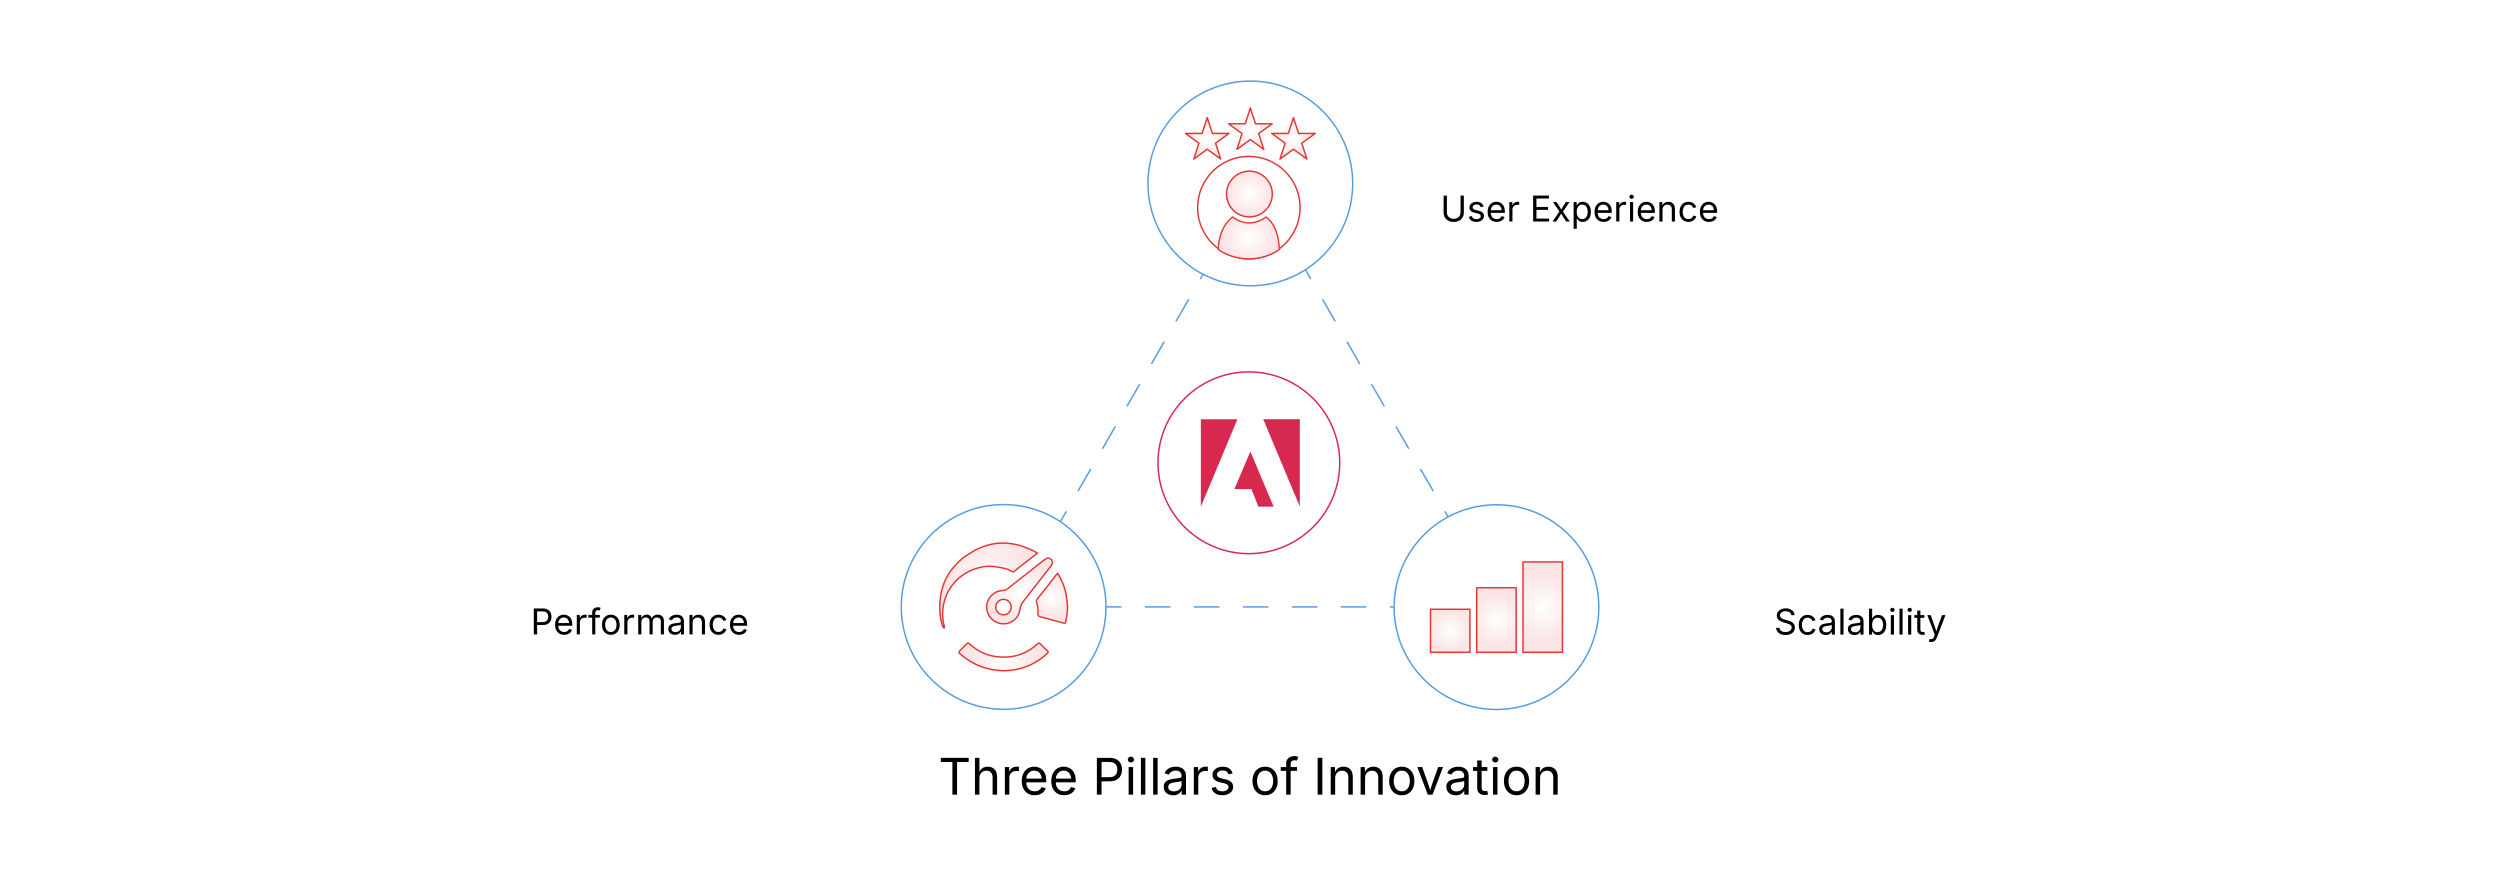 <?xml version="1.0" encoding="UTF-8"?><svg id="_04-Innovations-and-Developments-Post-Acquisition" xmlns="http://www.w3.org/2000/svg" xmlns:xlink="http://www.w3.org/1999/xlink" viewBox="0 0 860 298.867"><defs><filter id="drop-shadow-1" filterUnits="userSpaceOnUse"><feOffset dx="0" dy="5.108"/><feGaussianBlur result="blur" stdDeviation="4.086"/><feFlood flood-color="#333" flood-opacity=".09"/><feComposite in2="blur" operator="in"/><feComposite in="SourceGraphic"/></filter><radialGradient id="radial-gradient" cx="429.607" cy="79.424" fx="429.607" fy="79.424" r="9.27" gradientTransform="translate(0 9.019) scale(1 .917)" gradientUnits="userSpaceOnUse"><stop offset="0" stop-color="#fff"/><stop offset=".773" stop-color="#fceaea"/><stop offset="1" stop-color="#fbe4e4"/></radialGradient><radialGradient id="radial-gradient-2" cx="429.803" cy="66.747" fx="429.803" fy="66.747" r="7.872" gradientTransform="matrix(1,0,0,1,0,0)" xlink:href="#radial-gradient"/><radialGradient id="radial-gradient-3" cx="415.287" cy="47.583" fx="415.287" fy="47.583" r="7.303" gradientTransform="matrix(1,0,0,1,0,0)" xlink:href="#radial-gradient"/><radialGradient id="radial-gradient-4" cx="430.117" cy="44.275" fx="430.117" fy="44.275" r="7.303" gradientTransform="matrix(1,0,0,1,0,0)" xlink:href="#radial-gradient"/><radialGradient id="radial-gradient-5" cx="444.947" cy="47.583" fx="444.947" fy="47.583" r="7.303" gradientTransform="matrix(1,0,0,1,0,0)" xlink:href="#radial-gradient"/><filter id="drop-shadow-2" filterUnits="userSpaceOnUse"><feOffset dx="0" dy="5.108"/><feGaussianBlur result="blur-2" stdDeviation="4.086"/><feFlood flood-color="#333" flood-opacity=".09"/><feComposite in2="blur-2" operator="in"/><feComposite in="SourceGraphic"/></filter><radialGradient id="radial-gradient-6" cx="530.686" cy="208.847" fx="530.686" fy="208.847" r="11.987" gradientTransform="matrix(1,0,0,1,0,0)" xlink:href="#radial-gradient"/><radialGradient id="radial-gradient-7" cx="514.779" cy="213.286" fx="514.779" fy="213.286" r="9.197" gradientTransform="matrix(1,0,0,1,0,0)" xlink:href="#radial-gradient"/><radialGradient id="radial-gradient-8" cx="498.873" cy="216.985" fx="498.873" fy="216.985" r="7.097" gradientTransform="matrix(1,0,0,1,0,0)" xlink:href="#radial-gradient"/><filter id="drop-shadow-3" filterUnits="userSpaceOnUse"><feOffset dx="0" dy="5.108"/><feGaussianBlur result="blur-3" stdDeviation="4.086"/><feFlood flood-color="#333" flood-opacity=".09"/><feComposite in2="blur-3" operator="in"/><feComposite in="SourceGraphic"/></filter><radialGradient id="radial-gradient-9" cx="340.092" cy="201.401" fx="340.092" fy="201.401" r="15.738" gradientTransform="matrix(1,0,0,1,0,0)" xlink:href="#radial-gradient"/><radialGradient id="radial-gradient-10" cx="350.73" cy="203.293" fx="350.73" fy="203.293" r="11.308" gradientTransform="matrix(1,0,0,1,0,0)" xlink:href="#radial-gradient"/><radialGradient id="radial-gradient-11" cx="345.221" cy="225.969" fx="345.221" fy="225.969" r="11.369" gradientTransform="matrix(1,0,0,1,0,0)" xlink:href="#radial-gradient"/><radialGradient id="radial-gradient-12" cx="361.863" cy="205.785" fx="361.863" fy="205.785" r="7.159" gradientTransform="matrix(1,0,0,1,0,0)" xlink:href="#radial-gradient"/><filter id="drop-shadow-4" filterUnits="userSpaceOnUse"><feOffset dx="0" dy="1.281"/><feGaussianBlur result="blur-4" stdDeviation="1.025"/><feFlood flood-color="#333" flood-opacity=".09"/><feComposite in2="blur-4" operator="in"/><feComposite in="SourceGraphic"/></filter></defs><polygon points="431.931 63.106 347.825 208.782 516.037 208.782 431.931 63.106" fill="#fff" stroke-width="0"/><polyline points="433.974 66.645 431.931 63.106 429.888 66.645" fill="none" stroke="#559ce0" stroke-linecap="round" stroke-linejoin="round" stroke-width=".511"/><line x1="425.676" y1="73.939" x2="351.974" y2="201.596" fill="none" stroke="#559ce0" stroke-dasharray="0 0 8.423 8.423" stroke-linecap="round" stroke-linejoin="round" stroke-width=".511"/><polyline points="349.868 205.243 347.825 208.782 351.911 208.782" fill="none" stroke="#559ce0" stroke-linecap="round" stroke-linejoin="round" stroke-width=".511"/><line x1="360.334" y1="208.782" x2="507.739" y2="208.782" fill="none" stroke="#559ce0" stroke-dasharray="0 0 8.423 8.423" stroke-linecap="round" stroke-linejoin="round" stroke-width=".511"/><polyline points="511.951 208.782 516.037 208.782 513.994 205.243" fill="none" stroke="#559ce0" stroke-linecap="round" stroke-linejoin="round" stroke-width=".511"/><line x1="509.782" y1="197.949" x2="436.08" y2="70.292" fill="none" stroke="#559ce0" stroke-dasharray="0 0 8.423 8.423" stroke-linecap="round" stroke-linejoin="round" stroke-width=".511"/><g filter="url(#drop-shadow-1)"><rect x="481.838" y="51.733" width="130.308" height="30.029" rx="15.014" ry="15.014" fill="#fff" stroke-width="0"/><path d="M500.087,71.232c-.702,0-1.316-.138-1.841-.413s-.931-.652-1.218-1.131c-.288-.479-.432-1.023-.432-1.634v-5.884h1.138v5.794c0,.427.095.807.284,1.14.189.333.46.596.812.787.351.191.77.288,1.257.288.486,0,.904-.096,1.254-.288.349-.191.617-.454.805-.787.188-.333.281-.713.281-1.14v-5.794h1.138v5.884c0,.61-.144,1.155-.431,1.634-.288.479-.691.856-1.213,1.131-.521.275-1.132.413-1.834.413Z" fill="#000" stroke-width="0"/><path d="M507.863,71.232c-.459,0-.867-.067-1.225-.2-.357-.134-.651-.333-.883-.596-.231-.264-.387-.587-.467-.97l1.023-.246c.096.367.276.637.542.808.266.172.598.257.996.257.467,0,.839-.1,1.117-.299.277-.199.416-.437.416-.712,0-.231-.081-.424-.243-.578-.161-.154-.408-.269-.739-.344l-1.113-.264c-.606-.144-1.058-.366-1.353-.667-.295-.301-.443-.687-.443-1.158,0-.383.108-.721.323-1.015.216-.293.51-.522.883-.688.374-.166.798-.249,1.272-.249.459,0,.849.069,1.17.207s.583.327.784.568c.202.242.353.52.452.835l-.976.251c-.092-.239-.244-.457-.458-.652-.214-.195-.536-.293-.967-.293-.399,0-.731.092-.996.275-.266.184-.398.415-.398.694,0,.248.09.446.27.596.18.15.465.271.855.362l1.012.239c.606.144,1.056.366,1.347.667.292.301.438.682.438,1.14,0,.391-.111.739-.332,1.045-.222.305-.531.545-.929.721-.396.175-.856.263-1.379.263Z" fill="#000" stroke-width="0"/><path d="M514.872,71.232c-.646,0-1.204-.144-1.673-.431-.469-.288-.83-.688-1.083-1.203-.254-.515-.381-1.116-.381-1.802,0-.687.124-1.291.371-1.814.248-.522.598-.932,1.051-1.227s.982-.443,1.59-.443c.354,0,.705.059,1.05.177.346.118.659.307.94.568s.506.605.673,1.033c.168.427.252.95.252,1.568v.449h-5.196v-.91h4.615l-.503.335c0-.439-.068-.829-.206-1.17-.138-.341-.343-.609-.614-.802-.271-.193-.608-.291-1.011-.291-.403,0-.749.099-1.036.296-.287.198-.507.455-.658.772-.151.317-.228.657-.228,1.021v.604c0,.495.086.915.258,1.26.171.345.411.607.721.784.31.178.668.267,1.074.267.264,0,.503-.038.719-.114s.401-.19.557-.344.275-.344.359-.572l1.041.288c-.104.335-.279.63-.526.886s-.554.455-.919.599-.777.215-1.236.215Z" fill="#000" stroke-width="0"/><path d="M519.206,71.088v-6.692h1.042v1.029h.072c.123-.339.344-.611.661-.817s.675-.309,1.074-.309c.08,0,.175.002.284.006.11.004.196.008.261.012v1.083c-.032-.008-.112-.02-.239-.036-.128-.016-.264-.024-.407-.024-.319,0-.605.067-.859.201-.253.134-.451.317-.596.551-.144.233-.215.502-.215.805v4.19h-1.078Z" fill="#000" stroke-width="0"/><path d="M527.4,71.088v-8.919h5.436v1.006h-4.298v2.909h4.005v1.005h-4.005v2.993h4.352v1.006h-5.489Z" fill="#000" stroke-width="0"/><path d="M534.081,71.088l2.641-3.849-.007.826-2.496-3.669h1.258l.832,1.299c.215.335.401.648.56.939.157.292.32.573.487.844h-.562c.172-.271.328-.553.47-.844.142-.291.322-.604.542-.939l.85-1.299h1.233l-2.508,3.717v-.796l2.615,3.771h-1.251l-.981-1.502c-.212-.327-.395-.631-.548-.913-.153-.282-.312-.552-.476-.812h.568c-.163.26-.315.53-.455.812-.14.281-.317.585-.532.913l-.994,1.502h-1.245Z" fill="#000" stroke-width="0"/><path d="M541.329,73.59v-9.194h1.042v1.071h.12c.075-.12.181-.271.316-.452.136-.181.332-.344.587-.488.256-.144.601-.215,1.036-.215.559,0,1.05.14,1.475.419.426.279.759.677,1,1.194.241.517.362,1.128.362,1.834,0,.71-.12,1.325-.359,1.844-.239.519-.571.92-.996,1.203-.426.283-.917.425-1.476.425-.424,0-.765-.073-1.023-.218-.26-.146-.459-.312-.599-.497-.141-.186-.248-.34-.323-.464h-.084v3.538h-1.078ZM544.274,70.269c.419,0,.77-.113,1.051-.338s.493-.529.635-.91c.142-.381.212-.805.212-1.272,0-.463-.069-.881-.209-1.254-.14-.373-.351-.669-.632-.889-.281-.22-.634-.329-1.057-.329-.411,0-.756.104-1.035.311s-.49.496-.632.865c-.142.369-.212.801-.212,1.296,0,.495.071.932.215,1.311.144.379.356.676.638.889s.623.32,1.026.32Z" fill="#000" stroke-width="0"/><path d="M551.649,71.232c-.646,0-1.204-.144-1.673-.431-.469-.288-.83-.688-1.083-1.203-.254-.515-.381-1.116-.381-1.802,0-.687.124-1.291.371-1.814.248-.522.598-.932,1.051-1.227s.982-.443,1.59-.443c.354,0,.705.059,1.05.177.346.118.659.307.94.568s.506.605.673,1.033c.168.427.252.95.252,1.568v.449h-5.196v-.91h4.615l-.503.335c0-.439-.068-.829-.206-1.17-.138-.341-.343-.609-.614-.802-.271-.193-.608-.291-1.011-.291-.403,0-.749.099-1.036.296-.287.198-.507.455-.658.772-.151.317-.228.657-.228,1.021v.604c0,.495.086.915.258,1.26.171.345.411.607.721.784.31.178.668.267,1.074.267.264,0,.503-.038.719-.114s.401-.19.557-.344.275-.344.359-.572l1.041.288c-.104.335-.279.63-.526.886s-.554.455-.919.599-.777.215-1.236.215Z" fill="#000" stroke-width="0"/><path d="M555.982,71.088v-6.692h1.042v1.029h.072c.123-.339.344-.611.661-.817s.675-.309,1.074-.309c.08,0,.175.002.284.006.11.004.196.008.261.012v1.083c-.032-.008-.112-.02-.239-.036-.128-.016-.264-.024-.407-.024-.319,0-.605.067-.859.201-.253.134-.451.317-.596.551-.144.233-.215.502-.215.805v4.19h-1.078Z" fill="#000" stroke-width="0"/><path d="M561.262,63.301c-.203,0-.379-.07-.526-.209s-.222-.307-.222-.503c0-.199.074-.368.222-.506s.323-.207.526-.207c.208,0,.386.069.533.207s.222.307.222.506c0,.196-.074.363-.222.503s-.325.209-.533.209ZM560.717,71.088v-6.692h1.078v6.692h-1.078Z" fill="#000" stroke-width="0"/><path d="M566.499,71.232c-.646,0-1.204-.144-1.673-.431-.469-.288-.83-.688-1.083-1.203-.254-.515-.381-1.116-.381-1.802,0-.687.124-1.291.371-1.814.248-.522.598-.932,1.051-1.227s.982-.443,1.59-.443c.354,0,.705.059,1.05.177.346.118.659.307.94.568s.506.605.673,1.033c.168.427.252.95.252,1.568v.449h-5.196v-.91h4.615l-.503.335c0-.439-.068-.829-.206-1.17-.138-.341-.343-.609-.614-.802-.271-.193-.608-.291-1.011-.291-.403,0-.749.099-1.036.296-.287.198-.507.455-.658.772-.151.317-.228.657-.228,1.021v.604c0,.495.086.915.258,1.26.171.345.411.607.721.784.31.178.668.267,1.074.267.264,0,.503-.038.719-.114s.401-.19.557-.344.275-.344.359-.572l1.041.288c-.104.335-.279.63-.526.886s-.554.455-.919.599-.777.215-1.236.215Z" fill="#000" stroke-width="0"/><path d="M571.911,67.078v4.01h-1.078v-6.692h1.036l.006,1.622h-.149c.203-.619.493-1.058.871-1.317.377-.259.818-.389,1.325-.389.451,0,.847.093,1.186.278s.604.465.793.838.284.843.284,1.41v4.25h-1.077v-4.16c0-.515-.135-.918-.404-1.209-.27-.292-.638-.437-1.104-.437-.319,0-.606.07-.861.209-.256.14-.457.343-.604.61-.148.268-.222.593-.222.976Z" fill="#000" stroke-width="0"/><path d="M580.799,71.232c-.606,0-1.138-.144-1.595-.431-.457-.288-.813-.69-1.068-1.209-.256-.519-.384-1.121-.384-1.808,0-.698.128-1.308.384-1.829.255-.521.611-.925,1.068-1.212.457-.288.988-.431,1.595-.431.323,0,.629.042.916.125.287.084.55.205.787.362s.442.351.613.581c.172.229.304.49.396.781l-1.035.293c-.048-.172-.122-.33-.222-.473s-.221-.268-.362-.374-.305-.188-.488-.246c-.184-.058-.385-.086-.604-.086-.446,0-.813.117-1.101.35-.288.233-.501.54-.641.918-.14.379-.21.792-.21,1.239,0,.439.07.847.21,1.224s.353.682.641.913c.287.231.654.347,1.101.347.224,0,.43-.03.617-.09.188-.06.354-.145.5-.254.146-.11.268-.241.367-.392.101-.152.174-.317.222-.497l1.03.293c-.088.299-.219.565-.393.799-.174.234-.38.433-.619.599-.24.166-.505.292-.797.377-.291.085-.601.128-.928.128Z" fill="#000" stroke-width="0"/><path d="M587.893,71.232c-.646,0-1.204-.144-1.673-.431-.469-.288-.83-.688-1.083-1.203-.254-.515-.381-1.116-.381-1.802,0-.687.124-1.291.371-1.814.248-.522.598-.932,1.051-1.227s.982-.443,1.59-.443c.354,0,.705.059,1.05.177.346.118.659.307.94.568s.506.605.673,1.033c.168.427.252.95.252,1.568v.449h-5.196v-.91h4.615l-.503.335c0-.439-.068-.829-.206-1.17-.138-.341-.343-.609-.614-.802-.271-.193-.608-.291-1.011-.291-.403,0-.749.099-1.036.296-.287.198-.507.455-.658.772-.151.317-.228.657-.228,1.021v.604c0,.495.086.915.258,1.26.171.345.411.607.721.784.31.178.668.267,1.074.267.264,0,.503-.038.719-.114s.401-.19.557-.344.275-.344.359-.572l1.041.288c-.104.335-.279.63-.526.886s-.554.455-.919.599-.777.215-1.236.215Z" fill="#000" stroke-width="0"/></g><circle cx="430.117" cy="63.106" r="35.211" fill="#fff" stroke="#559ce0" stroke-miterlimit="10" stroke-width=".511"/><circle cx="429.607" cy="71.421" r="17.621" fill="#fff" stroke="#e23737" stroke-linecap="round" stroke-linejoin="round" stroke-width=".511"/><path d="M435.465,74.653c-.069.057-.139.113-.21.168-.034.027-.069.053-.104.079-.672.49-2.217,1.412-4.255,1.708-.202.026-.403.055-.609.067-.174.009-.349.016-.526.016-.641,0-1.264-.07-1.865-.195-1.898-.443-3.348-1.469-3.76-1.786-.039-.032-.081-.061-.12-.094l-.067.053c-4.897,3.882-4.83,10.677-4.824,10.964l.004.241c6.209,4.24,14.688,4.237,20.958,0l-.011-.255c-.348-7.85-3.772-10.446-4.613-10.967Z" fill="url(#radial-gradient)" stroke="#e23737" stroke-linecap="round" stroke-linejoin="round" stroke-width=".489"/><path d="M421.93,66.75c.002,4.339,3.533,7.87,7.872,7.87h.002c2.099-.001,4.075-.821,5.563-2.309,1.488-1.49,2.308-3.466,2.307-5.565-.001-4.339-3.533-7.87-7.873-7.87-4.343.001-7.873,3.534-7.872,7.875Z" fill="url(#radial-gradient-2)" stroke="#e23737" stroke-linecap="round" stroke-linejoin="round" stroke-width=".511"/><polygon points="415.287 40.466 417.054 45.903 422.771 45.903 418.146 49.264 419.912 54.701 415.287 51.34 410.662 54.701 412.429 49.264 407.804 45.903 413.521 45.903 415.287 40.466" fill="url(#radial-gradient-3)" stroke="#e23737" stroke-linecap="round" stroke-linejoin="round" stroke-width=".511"/><polygon points="430.117 37.158 431.883 42.595 437.6 42.595 432.975 45.955 434.742 51.392 430.117 48.032 425.492 51.392 427.258 45.955 422.633 42.595 428.35 42.595 430.117 37.158" fill="url(#radial-gradient-4)" stroke="#e23737" stroke-linecap="round" stroke-linejoin="round" stroke-width=".511"/><polygon points="444.947 40.466 446.713 45.903 452.43 45.903 447.805 49.264 449.572 54.701 444.947 51.34 440.322 54.701 442.088 49.264 437.463 45.903 443.18 45.903 444.947 40.466" fill="url(#radial-gradient-5)" stroke="#e23737" stroke-linecap="round" stroke-linejoin="round" stroke-width=".511"/><g filter="url(#drop-shadow-2)"><rect x="574.758" y="193.833" width="130.308" height="30.029" rx="15.014" ry="15.014" fill="#fff" stroke-width="0"/><path d="M614.207,213.344c-.643,0-1.2-.104-1.673-.312s-.843-.498-1.11-.871-.419-.809-.455-1.308h1.167c.032.335.146.612.342.829.195.217.445.379.751.485.305.105.632.159.979.159.403,0,.766-.066,1.087-.198.32-.132.575-.317.763-.557s.281-.517.281-.832c0-.287-.081-.521-.242-.7-.162-.18-.376-.327-.644-.443s-.561-.218-.88-.306l-1.077-.305c-.719-.204-1.277-.495-1.677-.874-.398-.379-.599-.864-.599-1.455,0-.502.136-.942.407-1.32.271-.377.639-.669,1.102-.877.463-.207.981-.311,1.557-.311.586,0,1.105.104,1.556.311.451.208.808.49,1.069.847.261.357.399.761.416,1.212h-1.114c-.052-.435-.259-.771-.622-1.009s-.811-.356-1.341-.356c-.383,0-.72.063-1.009.189-.289.125-.514.297-.673.515-.16.217-.24.466-.24.745,0,.312.097.562.291.751.193.189.423.337.688.443.265.105.506.188.721.249l.892.245c.24.064.504.152.794.264.289.111.565.26.829.446.263.186.479.421.649.706.169.286.254.636.254,1.051,0,.487-.127.926-.38,1.317-.254.391-.622.7-1.104.928s-1.067.341-1.754.341Z" fill="#000" stroke-width="0"/><path d="M621.808,213.332c-.606,0-1.138-.144-1.595-.431-.457-.288-.813-.69-1.068-1.209-.256-.519-.384-1.121-.384-1.808,0-.698.128-1.308.384-1.829.255-.521.611-.925,1.068-1.212.457-.288.988-.431,1.595-.431.323,0,.629.042.916.125.287.084.55.205.787.362s.442.351.613.581c.172.229.304.49.396.781l-1.035.293c-.048-.172-.122-.33-.222-.473s-.221-.268-.362-.374-.305-.188-.488-.246c-.184-.058-.385-.086-.604-.086-.446,0-.813.117-1.101.35-.288.233-.501.54-.641.918-.14.379-.21.792-.21,1.239,0,.439.07.847.21,1.224s.353.682.641.913c.287.231.654.347,1.101.347.224,0,.43-.03.617-.09.188-.06.354-.145.5-.254.146-.11.268-.241.367-.392.101-.152.174-.317.222-.497l1.03.293c-.088.299-.219.565-.393.799-.174.234-.38.433-.619.599-.24.166-.505.292-.797.377-.291.085-.601.128-.928.128Z" fill="#000" stroke-width="0"/><path d="M628.082,213.344c-.423,0-.808-.08-1.152-.24-.345-.159-.619-.393-.823-.7-.203-.307-.305-.68-.305-1.119,0-.383.075-.694.228-.934.151-.239.354-.428.607-.565.253-.138.533-.24.841-.309.308-.067.616-.122.928-.162.399-.052.725-.091.976-.12.252-.028.438-.076.56-.144s.183-.184.183-.347v-.036c0-.279-.052-.516-.155-.709-.104-.193-.26-.342-.467-.446-.208-.104-.467-.156-.778-.156-.319,0-.593.05-.82.149-.228.1-.412.225-.554.374-.142.15-.248.303-.32.458l-1.035-.341c.171-.407.402-.725.694-.955.291-.229.612-.392.964-.488.351-.096.698-.144,1.041-.144.224,0,.478.027.764.081.285.054.561.161.826.32.265.16.484.396.658.709s.26.731.26,1.254v4.412h-1.059v-.91h-.072c-.076.155-.197.316-.365.481-.168.166-.385.305-.652.416-.268.112-.591.168-.97.168ZM628.267,212.392c.399,0,.736-.078,1.012-.234.275-.155.484-.358.628-.607.145-.249.216-.51.216-.781v-.928c-.044.052-.14.099-.287.141-.147.042-.316.079-.506.111-.189.032-.373.059-.551.081s-.318.039-.422.051c-.26.032-.502.087-.728.165s-.406.191-.542.341c-.135.149-.203.352-.203.607,0,.231.06.425.18.581s.283.273.491.353c.207.08.444.12.712.12Z" fill="#000" stroke-width="0"/><path d="M634.169,204.269v8.919h-1.078v-8.919h1.078Z" fill="#000" stroke-width="0"/><path d="M637.934,213.344c-.423,0-.808-.08-1.152-.24-.345-.159-.619-.393-.823-.7-.203-.307-.305-.68-.305-1.119,0-.383.075-.694.228-.934.151-.239.354-.428.607-.565.253-.138.533-.24.841-.309.308-.067.616-.122.928-.162.399-.052.725-.091.976-.12.252-.028.438-.076.56-.144s.183-.184.183-.347v-.036c0-.279-.052-.516-.155-.709-.104-.193-.26-.342-.467-.446-.208-.104-.467-.156-.778-.156-.319,0-.593.05-.82.149-.228.1-.412.225-.554.374-.142.15-.248.303-.32.458l-1.035-.341c.171-.407.402-.725.694-.955.291-.229.612-.392.964-.488.351-.096.698-.144,1.041-.144.224,0,.478.027.764.081.285.054.561.161.826.32.265.16.484.396.658.709s.26.731.26,1.254v4.412h-1.059v-.91h-.072c-.076.155-.197.316-.365.481-.168.166-.385.305-.652.416-.268.112-.591.168-.97.168ZM638.12,212.392c.399,0,.736-.078,1.012-.234.275-.155.484-.358.628-.607.145-.249.216-.51.216-.781v-.928c-.044.052-.14.099-.287.141-.147.042-.316.079-.506.111-.189.032-.373.059-.551.081s-.318.039-.422.051c-.26.032-.502.087-.728.165s-.406.191-.542.341c-.135.149-.203.352-.203.607,0,.231.06.425.18.581s.283.273.491.353c.207.08.444.12.712.12Z" fill="#000" stroke-width="0"/><path d="M646.051,213.332c-.424,0-.765-.073-1.023-.218-.26-.146-.459-.312-.599-.497-.141-.186-.248-.34-.323-.464h-.12v1.036h-1.042v-8.919h1.078v3.298h.084c.075-.12.181-.271.316-.452.136-.181.332-.344.587-.488.256-.144.601-.215,1.036-.215.559,0,1.05.14,1.475.419.426.279.759.677,1,1.194.241.517.362,1.128.362,1.834,0,.71-.12,1.325-.359,1.844-.239.519-.571.92-.996,1.203-.426.283-.917.425-1.476.425ZM645.889,212.368c.419,0,.77-.113,1.051-.338s.493-.529.635-.91c.142-.381.212-.805.212-1.272,0-.463-.069-.881-.209-1.254-.14-.373-.351-.669-.632-.889-.281-.22-.634-.329-1.057-.329-.411,0-.756.104-1.035.311s-.49.496-.632.865c-.142.369-.212.801-.212,1.296,0,.495.071.932.215,1.311.144.379.356.676.638.889s.623.32,1.026.32Z" fill="#000" stroke-width="0"/><path d="M650.995,205.4c-.203,0-.379-.07-.526-.209s-.222-.307-.222-.503c0-.199.074-.368.222-.506s.323-.207.526-.207c.208,0,.386.069.533.207s.222.307.222.506c0,.196-.074.363-.222.503s-.325.209-.533.209ZM650.45,213.188v-6.692h1.078v6.692h-1.078Z" fill="#000" stroke-width="0"/><path d="M654.498,204.269v8.919h-1.078v-8.919h1.078Z" fill="#000" stroke-width="0"/><path d="M656.933,205.4c-.203,0-.379-.07-.526-.209s-.222-.307-.222-.503c0-.199.074-.368.222-.506s.323-.207.526-.207c.208,0,.386.069.533.207s.222.307.222.506c0,.196-.074.363-.222.503s-.325.209-.533.209ZM656.388,213.188v-6.692h1.078v6.692h-1.078Z" fill="#000" stroke-width="0"/><path d="M661.991,206.496v.921h-3.459v-.921h3.459ZM659.537,204.904h1.078v6.548c0,.299.061.518.183.655.121.138.324.207.607.207.067,0,.154-.008.26-.024.106-.016.203-.032.291-.048l.221.91c-.111.04-.238.07-.38.09s-.282.03-.422.03c-.578,0-1.029-.153-1.353-.458s-.485-.731-.485-1.278v-6.632Z" fill="#000" stroke-width="0"/><path d="M663.499,215.612l.275-.934.114.03c.219.056.419.071.598.045.18-.026.342-.115.485-.267.144-.151.27-.387.377-.706l.191-.557-2.556-6.728h1.179l1.425,3.968c.152.415.279.826.384,1.233.104.407.213.802.329,1.185h-.396c.116-.383.227-.779.332-1.188.106-.409.232-.819.381-1.23l1.437-3.968h1.173l-2.939,7.691c-.136.355-.298.647-.487.877s-.41.399-.661.509c-.252.11-.535.165-.851.165-.191,0-.357-.014-.497-.042-.14-.028-.237-.056-.293-.083Z" fill="#000" stroke-width="0"/></g><circle cx="514.779" cy="208.847" r="35.211" fill="#fff" stroke="#559ce0" stroke-miterlimit="10" stroke-width=".511"/><rect x="523.904" y="193.31" width="13.565" height="31.073" fill="url(#radial-gradient-6)" stroke="#e23737" stroke-linecap="round" stroke-linejoin="round" stroke-width=".511"/><rect x="507.997" y="202.188" width="13.565" height="22.196" fill="url(#radial-gradient-7)" stroke="#e23737" stroke-linecap="round" stroke-linejoin="round" stroke-width=".511"/><rect x="492.09" y="209.587" width="13.564" height="14.797" fill="url(#radial-gradient-8)" stroke="#e23737" stroke-linecap="round" stroke-linejoin="round" stroke-width=".511"/><g filter="url(#drop-shadow-3)"><rect x="154.934" y="193.768" width="130.308" height="30.029" rx="15.014" ry="15.014" fill="#fff" stroke-width="0"/><path d="M183.632,213.123v-8.919h3.053c.694,0,1.267.127,1.715.38.449.253.782.593,1,1.021.218.427.326.906.326,1.437s-.108,1.012-.326,1.442c-.218.431-.55.774-.997,1.03-.446.255-1.018.383-1.712.383h-2.16v-1h2.106c.471,0,.851-.081,1.138-.242s.496-.383.625-.665c.13-.281.195-.598.195-.949s-.065-.666-.195-.943c-.129-.277-.339-.496-.628-.655s-.672-.24-1.146-.24h-1.855v7.919h-1.138Z" fill="#000" stroke-width="0"/><path d="M194.078,213.267c-.646,0-1.204-.144-1.673-.431-.469-.288-.83-.688-1.083-1.203-.254-.515-.381-1.116-.381-1.802,0-.687.124-1.291.371-1.814.248-.522.598-.932,1.051-1.227s.982-.443,1.59-.443c.354,0,.705.059,1.05.177.346.118.659.307.94.568s.506.605.673,1.033c.168.427.252.95.252,1.568v.449h-5.196v-.91h4.615l-.503.335c0-.439-.068-.829-.206-1.17-.138-.341-.343-.609-.614-.802-.271-.193-.608-.291-1.011-.291-.403,0-.749.099-1.036.296-.287.198-.507.455-.658.772-.151.317-.228.657-.228,1.021v.604c0,.495.086.915.258,1.26.171.345.411.607.721.784.31.178.668.267,1.074.267.264,0,.503-.038.719-.114s.401-.19.557-.344.275-.344.359-.572l1.041.288c-.104.335-.279.63-.526.886s-.554.455-.919.599-.777.215-1.236.215Z" fill="#000" stroke-width="0"/><path d="M198.411,213.123v-6.692h1.042v1.029h.072c.123-.339.344-.611.661-.817s.675-.309,1.074-.309c.08,0,.175.002.284.006.11.004.196.008.261.012v1.083c-.032-.008-.112-.02-.239-.036-.128-.016-.264-.024-.407-.024-.319,0-.605.067-.859.201-.253.134-.451.317-.596.551-.144.233-.215.502-.215.805v4.19h-1.078Z" fill="#000" stroke-width="0"/><path d="M206.331,206.431v.921h-3.938v-.921h3.938ZM203.708,213.123v-7.584c0-.387.091-.71.272-.97s.418-.455.709-.586c.292-.132.599-.198.922-.198.256,0,.467.021.635.063s.291.081.371.117l-.299.922c-.057-.02-.129-.042-.219-.066s-.211-.036-.362-.036c-.331,0-.572.085-.725.254-.151.17-.228.416-.228.739v7.345h-1.077Z" fill="#000" stroke-width="0"/><path d="M210.12,213.267c-.606,0-1.138-.144-1.595-.431-.457-.288-.813-.69-1.068-1.209-.256-.519-.384-1.121-.384-1.808,0-.698.128-1.308.384-1.829.255-.521.611-.925,1.068-1.212.457-.288.988-.431,1.595-.431.611,0,1.146.144,1.604.431.459.287.816.691,1.071,1.212.256.521.384,1.13.384,1.829,0,.687-.128,1.289-.384,1.808-.255.519-.612.922-1.071,1.209-.459.287-.993.431-1.604.431ZM210.12,212.303c.451,0,.822-.116,1.113-.347.292-.231.507-.536.646-.913s.21-.785.21-1.224c0-.443-.07-.855-.21-1.236-.14-.381-.354-.688-.646-.922-.291-.233-.662-.35-1.113-.35-.446,0-.813.117-1.101.35-.288.233-.501.54-.641.918-.14.379-.21.792-.21,1.239,0,.439.07.847.21,1.224s.353.682.641.913c.287.231.654.347,1.101.347Z" fill="#000" stroke-width="0"/><path d="M214.747,213.123v-6.692h1.042v1.029h.072c.123-.339.344-.611.661-.817s.675-.309,1.074-.309c.08,0,.175.002.284.006.11.004.196.008.261.012v1.083c-.032-.008-.112-.02-.239-.036-.128-.016-.264-.024-.407-.024-.319,0-.605.067-.859.201-.253.134-.451.317-.596.551-.144.233-.215.502-.215.805v4.19h-1.078Z" fill="#000" stroke-width="0"/><path d="M219.553,213.123v-6.692h1.048l.006,1.496h-.084c.092-.363.237-.663.435-.901.197-.237.429-.416.694-.536s.542-.18.829-.18c.486,0,.881.15,1.182.449.302.299.496.692.584,1.179h-.144c.08-.335.226-.625.437-.868.212-.243.468-.431.77-.562.301-.132.629-.198.984-.198.388,0,.74.084,1.06.251s.574.421.764.76c.189.339.284.768.284,1.287v4.513h-1.077v-4.483c0-.483-.136-.828-.407-1.036s-.587-.311-.946-.311c-.299,0-.558.063-.775.188-.217.125-.385.298-.502.518-.118.22-.177.471-.177.754v4.37h-1.078v-4.591c0-.371-.123-.67-.371-.897-.247-.228-.561-.341-.939-.341-.26,0-.504.061-.733.183-.229.122-.414.302-.554.542s-.209.537-.209.892v4.214h-1.078Z" fill="#000" stroke-width="0"/><path d="M232.166,213.279c-.423,0-.808-.08-1.152-.24-.345-.159-.619-.393-.823-.7-.203-.307-.305-.68-.305-1.119,0-.383.075-.694.228-.934.151-.239.354-.428.607-.565.253-.138.533-.24.841-.309.308-.067.616-.122.928-.162.399-.052.725-.091.976-.12.252-.028.438-.076.56-.144s.183-.184.183-.347v-.036c0-.279-.052-.516-.155-.709-.104-.193-.26-.342-.467-.446-.208-.104-.467-.156-.778-.156-.319,0-.593.05-.82.149-.228.1-.412.225-.554.374-.142.15-.248.303-.32.458l-1.035-.341c.171-.407.402-.725.694-.955.291-.229.612-.392.964-.488.351-.096.698-.144,1.041-.144.224,0,.478.027.764.081.285.054.561.161.826.32.265.16.484.396.658.709s.26.731.26,1.254v4.412h-1.059v-.91h-.072c-.076.155-.197.316-.365.481-.168.166-.385.305-.652.416-.268.112-.591.168-.97.168ZM232.351,212.327c.399,0,.736-.078,1.012-.234.275-.155.484-.358.628-.607.145-.249.216-.51.216-.781v-.928c-.044.052-.14.099-.287.141-.147.042-.316.079-.506.111-.189.032-.373.059-.551.081s-.318.039-.422.051c-.26.032-.502.087-.728.165s-.406.191-.542.341c-.135.149-.203.352-.203.607,0,.231.06.425.18.581s.283.273.491.353c.207.08.444.12.712.12Z" fill="#000" stroke-width="0"/><path d="M238.253,209.113v4.01h-1.078v-6.692h1.036l.006,1.622h-.149c.203-.619.493-1.058.871-1.317.377-.259.818-.389,1.325-.389.451,0,.847.093,1.186.278s.604.465.793.838.284.843.284,1.41v4.25h-1.077v-4.16c0-.515-.135-.918-.404-1.209-.27-.292-.638-.437-1.104-.437-.319,0-.606.07-.861.209-.256.14-.457.343-.604.61-.148.268-.222.593-.222.976Z" fill="#000" stroke-width="0"/><path d="M247.142,213.267c-.606,0-1.138-.144-1.595-.431-.457-.288-.813-.69-1.068-1.209-.256-.519-.384-1.121-.384-1.808,0-.698.128-1.308.384-1.829.255-.521.611-.925,1.068-1.212.457-.288.988-.431,1.595-.431.323,0,.629.042.916.125.287.084.55.205.787.362s.442.351.613.581c.172.229.304.49.396.781l-1.035.293c-.048-.172-.122-.33-.222-.473s-.221-.268-.362-.374-.305-.188-.488-.246c-.184-.058-.385-.086-.604-.086-.446,0-.813.117-1.101.35-.288.233-.501.54-.641.918-.14.379-.21.792-.21,1.239,0,.439.07.847.21,1.224s.353.682.641.913c.287.231.654.347,1.101.347.224,0,.43-.03.617-.09.188-.06.354-.145.5-.254.146-.11.268-.241.367-.392.101-.152.174-.317.222-.497l1.03.293c-.088.299-.219.565-.393.799-.174.234-.38.433-.619.599-.24.166-.505.292-.797.377-.291.085-.601.128-.928.128Z" fill="#000" stroke-width="0"/><path d="M254.235,213.267c-.646,0-1.204-.144-1.673-.431-.469-.288-.83-.688-1.083-1.203-.254-.515-.381-1.116-.381-1.802,0-.687.124-1.291.371-1.814.248-.522.598-.932,1.051-1.227s.982-.443,1.59-.443c.354,0,.705.059,1.05.177.346.118.659.307.94.568s.506.605.673,1.033c.168.427.252.95.252,1.568v.449h-5.196v-.91h4.615l-.503.335c0-.439-.068-.829-.206-1.17-.138-.341-.343-.609-.614-.802-.271-.193-.608-.291-1.011-.291-.403,0-.749.099-1.036.296-.287.198-.507.455-.658.772-.151.317-.228.657-.228,1.021v.604c0,.495.086.915.258,1.26.171.345.411.607.721.784.31.178.668.267,1.074.267.264,0,.503-.038.719-.114s.401-.19.557-.344.275-.344.359-.572l1.041.288c-.104.335-.279.63-.526.886s-.554.455-.919.599-.777.215-1.236.215Z" fill="#000" stroke-width="0"/></g><circle cx="345.246" cy="208.782" r="35.211" fill="#fff" stroke="#559ce0" stroke-miterlimit="10" stroke-width=".511"/><path d="M356.902,190.239c-.55.439-.986.792-1.428,1.139-1.029.807-2.058,1.614-3.092,2.415-.701.544-1.416,1.071-2.114,1.618-.382.299-.744.624-1.113.94-.508.434-.575.432-1.191.143-.666-.312-1.317-.706-2.02-.878-1.302-.317-2.63-.546-3.959-.726-2.035-.275-4.038.012-5.986.602-.968.293-1.913.693-2.821,1.141-.768.378-1.484.87-2.193,1.355-1.942,1.324-3.424,3.09-4.584,5.101-1.218,2.113-1.894,4.417-2.101,6.864-.161,1.905.085,3.754.538,5.591.035.142.043.291.065.447-.415.01-.518-.207-.632-.531-.678-1.929-.949-3.914-.984-5.95-.044-2.571.225-5.093.99-7.555.604-1.942,1.457-3.765,2.636-5.421.511-.717,1.126-1.36,1.701-2.03.302-.352.581-.738.935-1.028.819-.67,1.516-1.481,2.415-2.055.904-.577,1.8-1.166,2.716-1.722.559-.339,1.134-.662,1.73-.931,2.047-.923,4.172-1.604,6.414-1.84,3.185-.335,6.289.064,9.302,1.143.837.3,1.664.637,2.474,1.004.737.333,1.446.729,2.3,1.165Z" fill="url(#radial-gradient-9)" stroke="#e23737" stroke-linecap="round" stroke-linejoin="round" stroke-width=".511"/><path d="M339.419,208.832c.028-3.09,2.411-5.582,5.501-5.695.676-.025,1.231-.241,1.757-.659,4.037-3.199,8.083-6.385,12.132-9.568.36-.283.743-.547,1.149-.756.583-.3,1.14-.19,1.614.267.473.456.593,1.003.339,1.605-.118.279-.278.549-.464.788-3.179,4.088-6.358,8.175-9.553,12.25-.636.811-.92,1.72-1.062,2.724-.395,2.787-2.744,4.793-5.572,4.809-2.842.016-5.302-2.029-5.73-4.771-.051-.33-.074-.664-.11-.996ZM347.856,208.83c-.006-1.473-1.212-2.667-2.674-2.648-1.481.019-2.661,1.206-2.655,2.672.005,1.459,1.22,2.664,2.678,2.657,1.46-.007,2.657-1.217,2.651-2.682Z" fill="url(#radial-gradient-10)" stroke="#e23737" stroke-linecap="round" stroke-linejoin="round" stroke-width=".511"/><path d="M345.763,230.752c-6.197-.075-11.216-1.995-15.49-5.832-.539-.484-.531-.629-.008-1.141.768-.752,1.527-1.515,2.287-2.275.42-.42.516-.423.963-.015,2.506,2.282,5.393,3.833,8.761,4.334,5.353.796,10.169-.421,14.294-4.031.866-.758.853-.754,1.664.08.672.691,1.366,1.359,2.051,2.037.383.379.387.52-.017.889-3.467,3.165-7.491,5.158-12.173,5.743-.927.116-1.861.169-2.332.211Z" fill="url(#radial-gradient-11)" stroke="#e23737" stroke-linecap="round" stroke-linejoin="round" stroke-width=".511"/><path d="M363.832,197.188c.393.702.765,1.303,1.076,1.935.853,1.728,1.52,3.53,1.831,5.436.223,1.366.427,2.749.465,4.129.047,1.713-.207,3.416-.581,5.093-.136.61-.284.692-.871.531-1.434-.391-2.867-.784-4.301-1.173-1.232-.334-2.464-.667-3.697-.996-.393-.105-.681-.437-.669-.832.045-1.46-.104-2.896-.527-4.297-.1-.33-.017-.598.188-.854,1.191-1.491,2.39-2.976,3.566-4.479.932-1.192,1.832-2.409,2.754-3.608.215-.28.462-.536.765-.883Z" fill="url(#radial-gradient-12)" stroke="#e23737" stroke-linecap="round" stroke-linejoin="round" stroke-width=".511"/><g filter="url(#drop-shadow-4)"><circle cx="429.607" cy="157.919" r="31.26" fill="#fff" stroke="#d72850" stroke-miterlimit="10" stroke-width=".511"/><path d="M447.092,172.916c-4.176-9.988-8.353-19.976-12.539-29.989.18,0,.317 0.0.455,0,3.881-0,7.762-0,11.643-.001.127-0.0.253.004.38-.001.072-.003.101.027.101.095.001.139.003.279.003.418 0,9.469-0,18.939-0,28.408-0.0.325 0.0.65-0.0.975-0.0.028-.004.056-.006.084-.012.003-.024.006-.036.01Z" fill="#d72950" stroke-width="0"/><path d="M425.659,142.946c-.018.067-.026.126-.048.179-.329.781-.661,1.56-.99,2.341-.23.548-.455,1.098-.685,1.646-.208.497-.422.992-.631,1.489-.218.521-.433,1.044-.65,1.565-.185.443-.372.886-.556,1.33-.187.451-.369.905-.558,1.355-.176.42-.361.836-.538,1.256-.106.252-.203.509-.307.762-.061.148-.13.293-.192.44-.234.564-.464,1.13-.701,1.693-.253.602-.513,1.201-.767,1.803-.352.831-.702,1.662-1.051,2.495-.224.536-.442,1.075-.666,1.612-.322.77-.648,1.538-.969,2.309-.198.474-.387.952-.583,1.427-.148.358-.303.713-.453,1.07-.218.517-.434,1.034-.651,1.551-.162.385-.326.768-.487,1.154-.167.4-.33.802-.498,1.202-.117.28-.239.557-.357.837-.044.105-.08.213-.123.318-.018.045-.045.086-.091.123-.002-.031-.005-.062-.005-.093 0-9.622.001-19.243.001-28.865 0-.283-.002-.566-.004-.849-.001-.158.001-.16.163-.16,2.926-0,5.853-0,8.779-0,1.187 0,2.373.001,3.56.002.012 0.0.024.003.058.008Z" fill="#d72950" stroke-width="0"/><path d="M430.149,154.101c2.654,6.292,5.309,12.584,7.972,18.897-.054.004-.093.01-.131.01-1.664 0-3.328-0-4.991.002-.095 0-.138-.029-.173-.121-.169-.445-.348-.887-.522-1.33-.303-.773-.603-1.547-.909-2.319-.203-.514-.415-1.024-.62-1.537-.087-.219-.162-.443-.251-.661-.013-.033-.074-.065-.113-.066-.249-.004-.498.003-.747.003-1.584.001-3.167.001-4.751.001-.087 0-.173,0-.294,0,1.833-4.314,3.652-8.595,5.471-12.875.019-.002.039-.003.058-.005Z" fill="#d72950" stroke-width="0"/></g><path d="M323.64,262.126v-1.428h9.57v1.428h-3.969v11.236h-1.615v-11.236h-3.986Z" fill="#000" stroke-width="0"/><path d="M336.916,267.667v5.695h-1.53v-12.665h1.53v5.465h-.264c.289-.878.701-1.501,1.236-1.87.536-.369,1.163-.553,1.883-.553.641,0,1.203.132,1.688.395.484.264.861.661,1.13,1.19.27.53.404,1.197.404,2.002v6.035h-1.538v-5.907c0-.731-.191-1.303-.574-1.717s-.905-.621-1.568-.621c-.453,0-.861.099-1.224.297-.362.199-.649.487-.858.867-.21.379-.314.841-.314,1.385Z" fill="#000" stroke-width="0"/><path d="M345.679,273.362v-9.502h1.479v1.462h.102c.176-.481.488-.868.939-1.16.45-.292.959-.438,1.525-.438.113,0,.248.003.404.009.155.005.278.011.369.017v1.539c-.045-.011-.158-.028-.34-.051-.182-.023-.374-.034-.578-.034-.453,0-.859.095-1.22.285-.359.19-.642.451-.846.782s-.306.712-.306,1.143v5.95h-1.53Z" fill="#000" stroke-width="0"/><path d="M355.939,273.566c-.918,0-1.71-.204-2.376-.612-.666-.408-1.179-.977-1.538-1.708-.36-.731-.54-1.584-.54-2.559s.176-1.833.527-2.575.849-1.323,1.491-1.743c.644-.419,1.396-.629,2.257-.629.504,0,1.002.083,1.492.251.489.167.935.436,1.334.807s.718.86.956,1.466.357,1.349.357,2.227v.637h-7.378v-1.292h6.553l-.714.476c0-.623-.098-1.177-.293-1.662s-.485-.864-.871-1.139c-.386-.274-.864-.412-1.437-.412s-1.062.14-1.471.421c-.407.28-.72.646-.935,1.096-.216.451-.323.934-.323,1.449v.858c0,.703.122,1.299.365,1.79.244.49.586.861,1.024,1.113.439.252.948.378,1.526.378.374,0,.714-.054,1.02-.162s.569-.271.79-.489c.222-.218.392-.489.511-.812l1.479.408c-.147.476-.396.896-.748,1.258-.352.363-.786.646-1.305.85s-1.104.306-1.755.306Z" fill="#000" stroke-width="0"/><path d="M366.087,273.566c-.918,0-1.71-.204-2.376-.612-.666-.408-1.179-.977-1.538-1.708-.36-.731-.54-1.584-.54-2.559s.176-1.833.527-2.575.849-1.323,1.491-1.743c.644-.419,1.396-.629,2.257-.629.504,0,1.002.083,1.492.251.489.167.935.436,1.334.807s.718.86.956,1.466.357,1.349.357,2.227v.637h-7.378v-1.292h6.553l-.714.476c0-.623-.098-1.177-.293-1.662s-.485-.864-.871-1.139c-.386-.274-.864-.412-1.437-.412s-1.062.14-1.471.421c-.407.28-.72.646-.935,1.096-.216.451-.323.934-.323,1.449v.858c0,.703.122,1.299.365,1.79.244.49.586.861,1.024,1.113.439.252.948.378,1.526.378.374,0,.714-.054,1.02-.162s.569-.271.79-.489c.222-.218.392-.489.511-.812l1.479.408c-.147.476-.396.896-.748,1.258-.352.363-.786.646-1.305.85s-1.104.306-1.755.306Z" fill="#000" stroke-width="0"/><path d="M377.324,273.362v-12.665h4.334c.986,0,1.798.18,2.436.54s1.11.843,1.42,1.449c.309.606.463,1.286.463,2.04,0,.754-.154,1.437-.463,2.048-.31.612-.781,1.1-1.416,1.462-.634.363-1.444.544-2.431.544h-3.068v-1.419h2.992c.668,0,1.207-.115,1.615-.344.407-.229.703-.544.888-.944s.276-.848.276-1.347c0-.499-.092-.945-.276-1.338-.185-.394-.481-.704-.893-.931s-.953-.34-1.628-.34h-2.635v11.245h-1.614Z" fill="#000" stroke-width="0"/><path d="M389.028,262.304c-.289,0-.538-.099-.748-.297-.209-.198-.314-.437-.314-.714,0-.283.105-.523.314-.718.21-.196.459-.293.748-.293.295,0,.547.098.757.293.209.195.314.435.314.718,0,.277-.105.516-.314.714-.21.198-.462.297-.757.297ZM388.254,273.362v-9.502h1.53v9.502h-1.53Z" fill="#000" stroke-width="0"/><path d="M393.999,260.698v12.665h-1.53v-12.665h1.53Z" fill="#000" stroke-width="0"/><path d="M398.215,260.698v12.665h-1.53v-12.665h1.53Z" fill="#000" stroke-width="0"/><path d="M403.561,273.583c-.601,0-1.146-.114-1.636-.34s-.88-.558-1.169-.994c-.289-.437-.434-.966-.434-1.589,0-.544.107-.986.323-1.326s.503-.608.862-.803c.36-.195.758-.341,1.194-.438.437-.097.876-.173,1.317-.229.567-.074,1.029-.13,1.386-.17.357-.04.622-.107.795-.204.173-.097.259-.261.259-.493v-.051c0-.397-.073-.732-.221-1.007s-.368-.486-.663-.633-.663-.221-1.104-.221c-.454,0-.842.071-1.165.213-.322.142-.585.318-.786.531-.201.212-.353.429-.454.65l-1.471-.484c.243-.578.572-1.03.985-1.355.414-.326.87-.557,1.369-.693.498-.136.991-.204,1.479-.204.317,0,.679.038,1.084.115s.796.228,1.173.455c.377.227.688.562.935,1.007.247.445.37,1.039.37,1.781v6.264h-1.505v-1.292h-.102c-.107.221-.28.449-.519.684-.238.235-.547.432-.927.591-.379.159-.838.238-1.377.238ZM403.825,272.232c.566,0,1.046-.11,1.437-.332s.688-.508.893-.863c.204-.354.306-.724.306-1.109v-1.317c-.062.074-.198.141-.407.2-.21.06-.449.112-.719.157-.27.045-.53.084-.782.115-.252.031-.451.056-.599.072-.368.045-.713.124-1.033.234s-.576.272-.769.484c-.193.213-.289.5-.289.863,0,.329.085.604.255.825.17.221.402.388.696.501.295.113.632.17,1.012.17Z" fill="#000" stroke-width="0"/><path d="M410.676,273.362v-9.502h1.479v1.462h.102c.176-.481.488-.868.939-1.16.45-.292.959-.438,1.525-.438.113,0,.248.003.404.009.155.005.278.011.369.017v1.539c-.045-.011-.158-.028-.34-.051-.182-.023-.374-.034-.578-.034-.453,0-.859.095-1.22.285-.359.19-.642.451-.846.782s-.306.712-.306,1.143v5.95h-1.53Z" fill="#000" stroke-width="0"/><path d="M420.459,273.566c-.652,0-1.231-.095-1.738-.285-.508-.19-.926-.472-1.254-.846-.329-.374-.55-.833-.663-1.377l1.453-.349c.137.521.393.904.77,1.147s.849.365,1.415.365c.663,0,1.191-.142,1.585-.425.395-.283.591-.621.591-1.011,0-.329-.114-.602-.344-.82s-.58-.381-1.05-.489l-1.581-.374c-.861-.204-1.502-.52-1.921-.948s-.629-.976-.629-1.645c0-.544.153-1.024.459-1.441s.724-.742,1.254-.978c.529-.235,1.132-.353,1.806-.353.651,0,1.206.098,1.662.293.456.195.827.464,1.113.807.286.343.5.738.642,1.186l-1.386.357c-.13-.34-.347-.649-.649-.927-.304-.277-.761-.417-1.373-.417-.566,0-1.038.13-1.415.391s-.565.589-.565.986c0,.352.128.633.383.846.255.213.66.384,1.215.514l1.437.34c.861.204,1.499.52,1.912.948.414.428.621.967.621,1.619,0,.555-.157,1.05-.472,1.483-.314.434-.754.775-1.317,1.024-.564.249-1.217.374-1.959.374Z" fill="#000" stroke-width="0"/><path d="M435.18,273.566c-.861,0-1.616-.204-2.265-.612-.649-.408-1.155-.98-1.518-1.717-.362-.736-.544-1.592-.544-2.567,0-.991.182-1.857.544-2.597.362-.739.868-1.313,1.518-1.721.648-.408,1.403-.612,2.265-.612.867,0,1.627.204,2.278.612.651.408,1.158.982,1.521,1.721.362.74.544,1.605.544,2.597,0,.975-.182,1.831-.544,2.567-.363.737-.87,1.309-1.521,1.717-.651.408-1.411.612-2.278.612ZM435.18,272.198c.641,0,1.168-.164,1.581-.493.414-.329.72-.761.918-1.296s.298-1.115.298-1.738c0-.629-.1-1.214-.298-1.755s-.504-.978-.918-1.309c-.413-.332-.94-.497-1.581-.497-.635,0-1.155.166-1.563.497s-.711.767-.909,1.305c-.199.539-.298,1.125-.298,1.759,0,.624.099,1.203.298,1.738.198.536.501.968.909,1.296s.929.493,1.563.493Z" fill="#000" stroke-width="0"/><path d="M446.17,263.86v1.309h-5.593v-1.309h5.593ZM442.448,273.362v-10.769c0-.549.129-1.008.387-1.377.258-.368.594-.646,1.007-.833.414-.187.851-.28,1.31-.28.362,0,.662.03.9.089.238.059.414.115.527.166l-.425,1.309c-.08-.028-.183-.06-.311-.094-.128-.034-.299-.051-.515-.051-.47,0-.812.12-1.028.361-.215.241-.322.59-.322,1.049v10.429h-1.53Z" fill="#000" stroke-width="0"/><path d="M454.89,260.698v12.665h-1.614v-12.665h1.614Z" fill="#000" stroke-width="0"/><path d="M459.293,267.667v5.695h-1.53v-9.502h1.471l.009,2.303h-.213c.289-.878.701-1.501,1.236-1.87.536-.369,1.163-.553,1.883-.553.641,0,1.201.132,1.684.395.481.264.856.661,1.126,1.19.269.53.403,1.197.403,2.002v6.035h-1.529v-5.907c0-.731-.191-1.303-.574-1.717s-.905-.621-1.568-.621c-.453,0-.861.099-1.224.297-.362.199-.649.487-.858.867-.21.379-.314.841-.314,1.385Z" fill="#000" stroke-width="0"/><path d="M469.579,267.667v5.695h-1.53v-9.502h1.471l.009,2.303h-.213c.289-.878.701-1.501,1.236-1.87.536-.369,1.163-.553,1.883-.553.641,0,1.201.132,1.684.395.481.264.856.661,1.126,1.19.269.53.403,1.197.403,2.002v6.035h-1.529v-5.907c0-.731-.191-1.303-.574-1.717s-.905-.621-1.568-.621c-.453,0-.861.099-1.224.297-.362.199-.649.487-.858.867-.21.379-.314.841-.314,1.385Z" fill="#000" stroke-width="0"/><path d="M482.2,273.566c-.861,0-1.616-.204-2.265-.612-.649-.408-1.155-.98-1.518-1.717-.362-.736-.544-1.592-.544-2.567,0-.991.182-1.857.544-2.597.362-.739.868-1.313,1.518-1.721.648-.408,1.403-.612,2.265-.612.867,0,1.627.204,2.278.612.651.408,1.158.982,1.521,1.721.362.74.544,1.605.544,2.597,0,.975-.182,1.831-.544,2.567-.363.737-.87,1.309-1.521,1.717-.651.408-1.411.612-2.278.612ZM482.2,272.198c.641,0,1.168-.164,1.581-.493.414-.329.72-.761.918-1.296s.298-1.115.298-1.738c0-.629-.1-1.214-.298-1.755s-.504-.978-.918-1.309c-.413-.332-.94-.497-1.581-.497-.635,0-1.155.166-1.563.497s-.711.767-.909,1.305c-.199.539-.298,1.125-.298,1.759,0,.624.099,1.203.298,1.738.198.536.501.968.909,1.296s.929.493,1.563.493Z" fill="#000" stroke-width="0"/><path d="M491.175,273.362l-3.629-9.502h1.675l2.022,5.635c.216.583.398,1.166.548,1.747.15.581.308,1.143.472,1.687h-.561c.164-.544.321-1.106.472-1.687.15-.581.33-1.163.54-1.747l2.022-5.635h1.675l-3.63,9.502h-1.606Z" fill="#000" stroke-width="0"/><path d="M500.789,273.583c-.601,0-1.146-.114-1.636-.34s-.88-.558-1.169-.994c-.289-.437-.434-.966-.434-1.589,0-.544.107-.986.323-1.326s.503-.608.862-.803c.36-.195.758-.341,1.194-.438.437-.097.876-.173,1.317-.229.567-.074,1.029-.13,1.386-.17.357-.04.622-.107.795-.204.173-.097.259-.261.259-.493v-.051c0-.397-.073-.732-.221-1.007s-.368-.486-.663-.633-.663-.221-1.104-.221c-.454,0-.842.071-1.165.213-.322.142-.585.318-.786.531-.201.212-.353.429-.454.65l-1.471-.484c.243-.578.572-1.03.985-1.355.414-.326.87-.557,1.369-.693.498-.136.991-.204,1.479-.204.317,0,.679.038,1.084.115s.796.228,1.173.455c.377.227.688.562.935,1.007.247.445.37,1.039.37,1.781v6.264h-1.505v-1.292h-.102c-.107.221-.28.449-.519.684-.238.235-.547.432-.927.591-.379.159-.838.238-1.377.238ZM501.052,272.232c.566,0,1.046-.11,1.437-.332s.688-.508.893-.863c.204-.354.306-.724.306-1.109v-1.317c-.062.074-.198.141-.407.2-.21.06-.449.112-.719.157-.27.045-.53.084-.782.115-.252.031-.451.056-.599.072-.368.045-.713.124-1.033.234s-.576.272-.769.484c-.193.213-.289.5-.289.863,0,.329.085.604.255.825.17.221.402.388.696.501.295.113.632.17,1.012.17Z" fill="#000" stroke-width="0"/><path d="M511.643,263.86v1.309h-4.913v-1.309h4.913ZM508.158,261.599h1.53v9.299c0,.425.086.735.259.931s.461.293.863.293c.096,0,.22-.012.369-.034.15-.022.288-.045.413-.068l.314,1.292c-.159.056-.339.099-.54.127-.201.028-.401.042-.6.042-.821,0-1.462-.217-1.921-.65s-.688-1.038-.688-1.814v-9.418Z" fill="#000" stroke-width="0"/><path d="M514.371,262.304c-.289,0-.538-.099-.748-.297-.209-.198-.314-.437-.314-.714,0-.283.105-.523.314-.718.21-.196.459-.293.748-.293.295,0,.547.098.757.293.209.195.314.435.314.718,0,.277-.105.516-.314.714-.21.198-.462.297-.757.297ZM513.597,273.362v-9.502h1.53v9.502h-1.53Z" fill="#000" stroke-width="0"/><path d="M521.68,273.566c-.861,0-1.616-.204-2.265-.612-.649-.408-1.155-.98-1.518-1.717-.362-.736-.544-1.592-.544-2.567,0-.991.182-1.857.544-2.597.362-.739.868-1.313,1.518-1.721.648-.408,1.403-.612,2.265-.612.867,0,1.627.204,2.278.612.651.408,1.158.982,1.521,1.721.362.74.544,1.605.544,2.597,0,.975-.182,1.831-.544,2.567-.363.737-.87,1.309-1.521,1.717-.651.408-1.411.612-2.278.612ZM521.68,272.198c.641,0,1.168-.164,1.581-.493.414-.329.72-.761.918-1.296s.298-1.115.298-1.738c0-.629-.1-1.214-.298-1.755s-.504-.978-.918-1.309c-.413-.332-.94-.497-1.581-.497-.635,0-1.155.166-1.563.497s-.711.767-.909,1.305c-.199.539-.298,1.125-.298,1.759,0,.624.099,1.203.298,1.738.198.536.501.968.909,1.296s.929.493,1.563.493Z" fill="#000" stroke-width="0"/><path d="M529.781,267.667v5.695h-1.53v-9.502h1.471l.009,2.303h-.213c.289-.878.701-1.501,1.236-1.87.536-.369,1.163-.553,1.883-.553.641,0,1.201.132,1.684.395.481.264.856.661,1.126,1.19.269.53.403,1.197.403,2.002v6.035h-1.529v-5.907c0-.731-.191-1.303-.574-1.717s-.905-.621-1.568-.621c-.453,0-.861.099-1.224.297-.362.199-.649.487-.858.867-.21.379-.314.841-.314,1.385Z" fill="#000" stroke-width="0"/></svg>